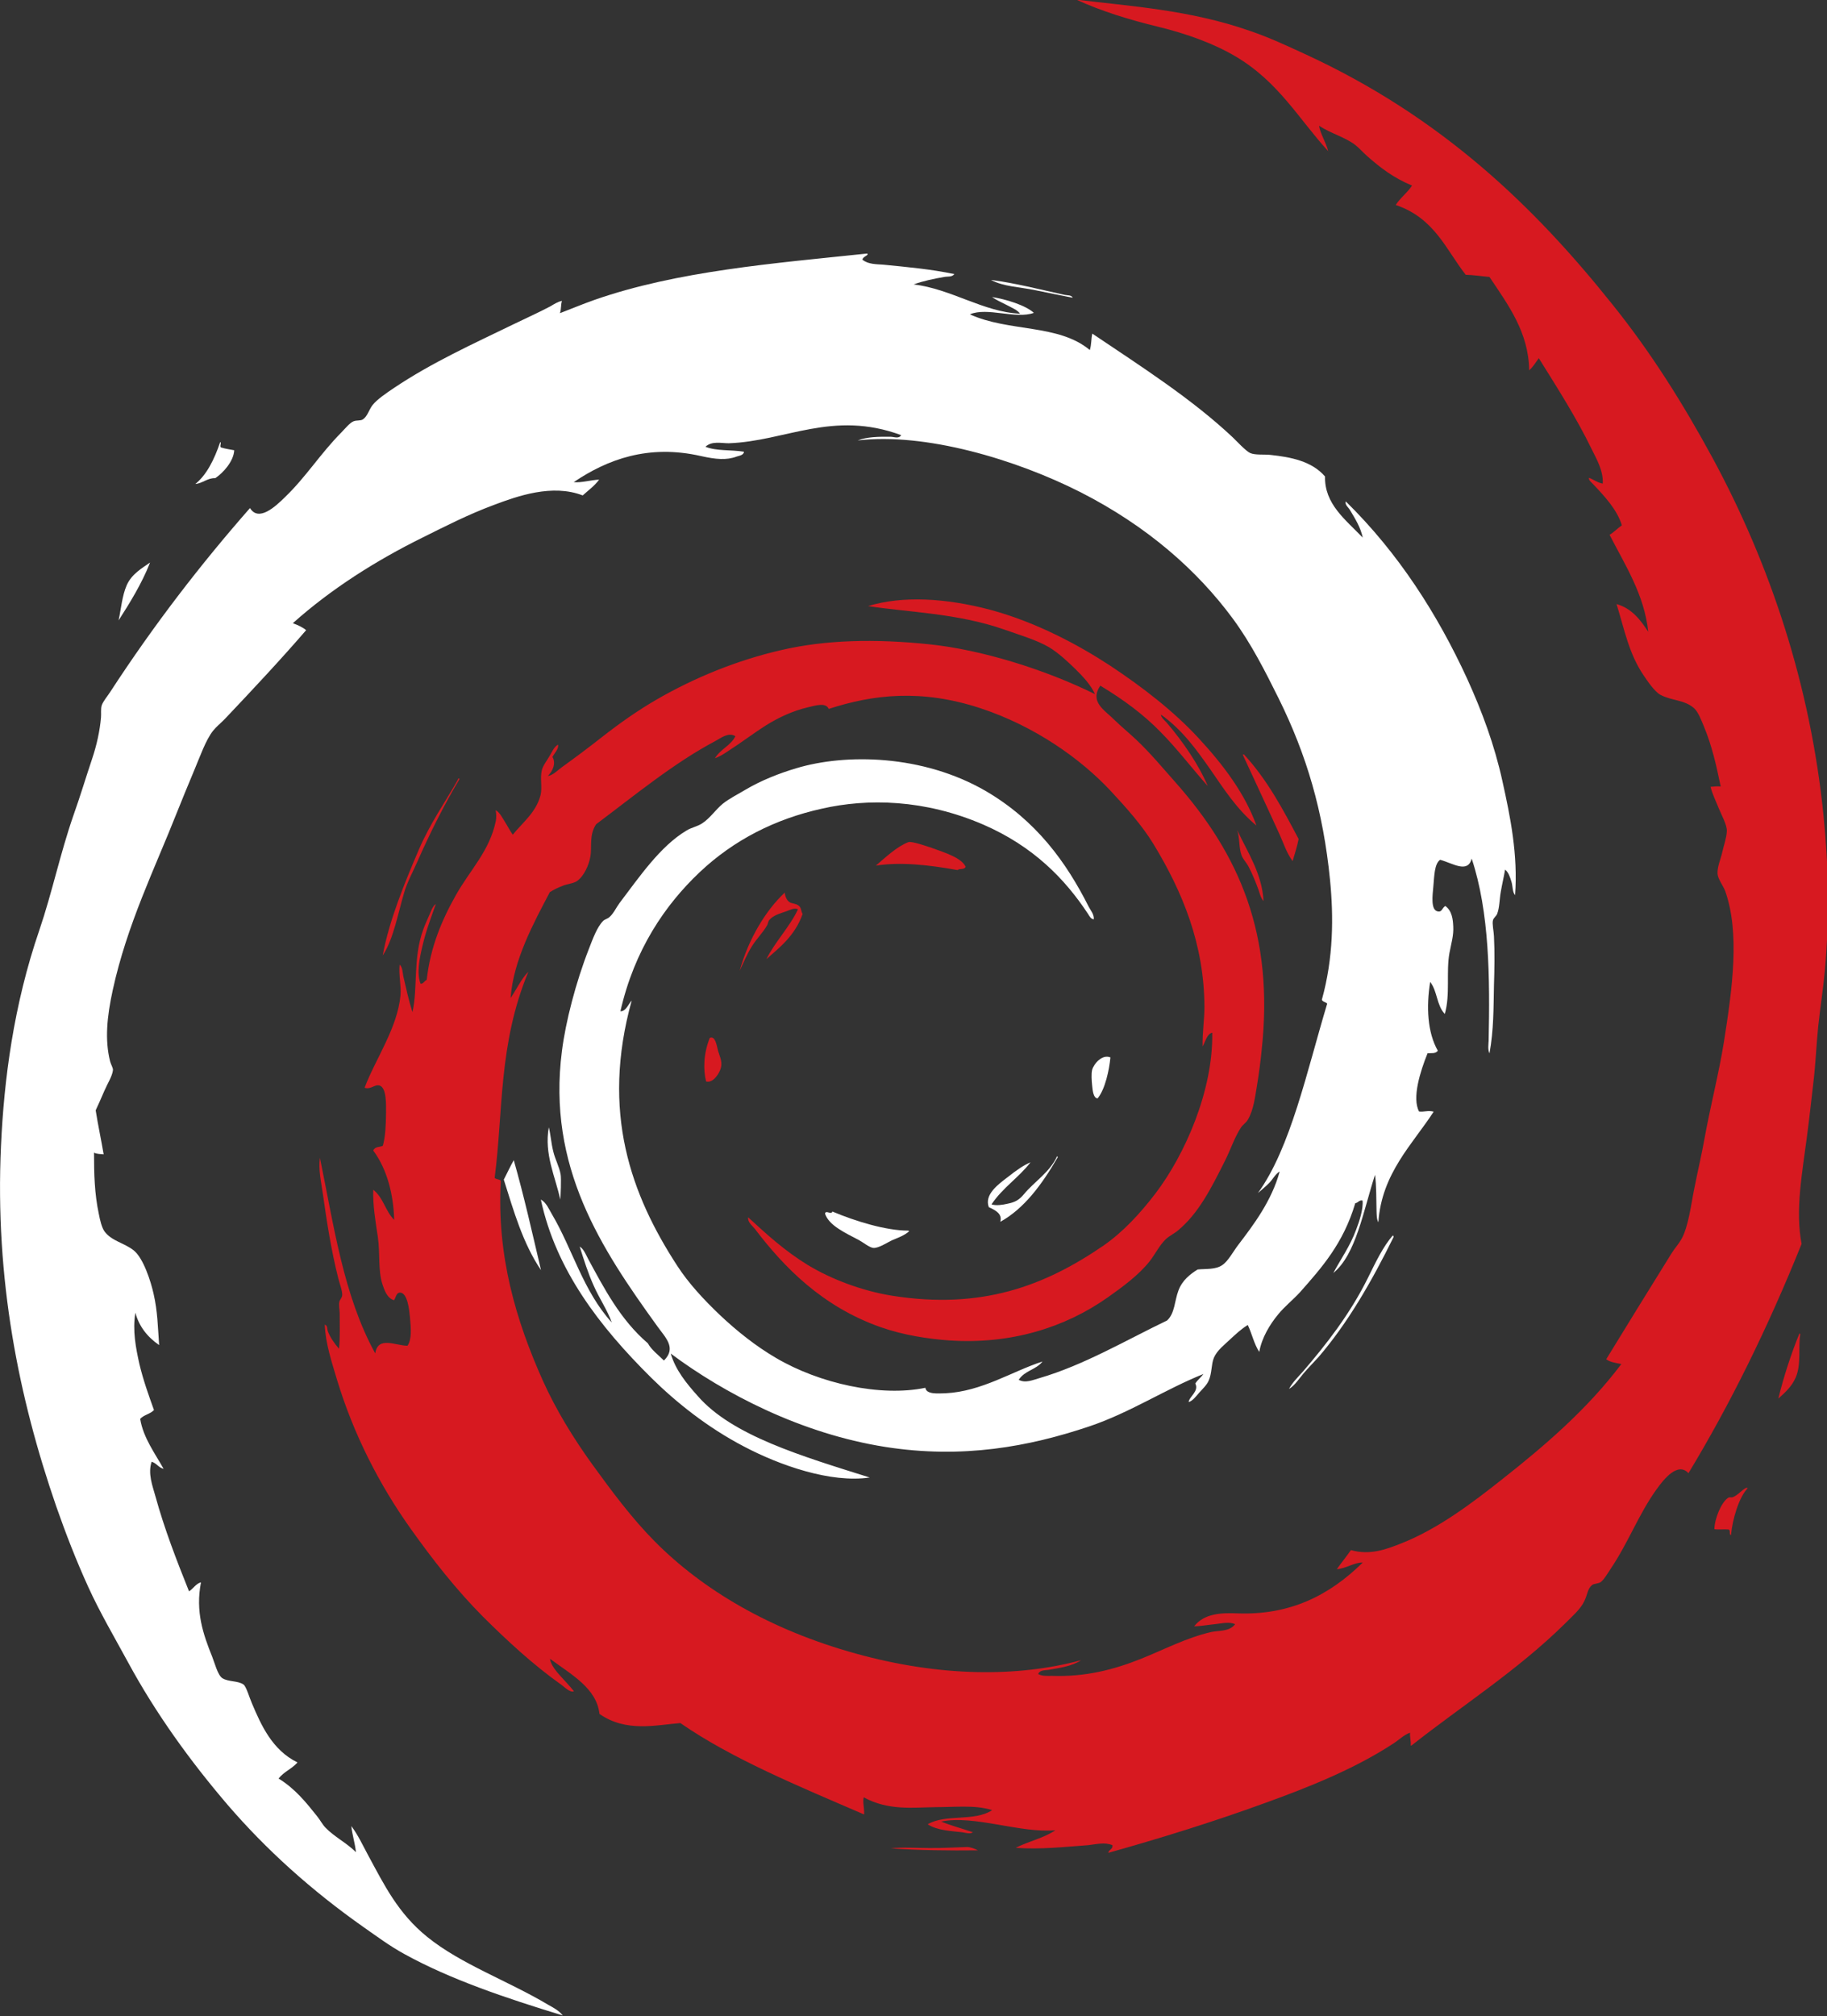 <?xml version="1.0" encoding="UTF-8"?>
<svg xmlns="http://www.w3.org/2000/svg" id="Warstwa_2" data-name="Warstwa 2" viewBox="0 0 109.99 121.35">
  <rect x="0" y="0" width="109.99" height="121.35" fill="#333333" stroke="none"/>
  <defs>
    <style>
      .cls-1 {
        fill: #fff;
      }

      .cls-1, .cls-2 {
        fill-rule: evenodd;
        stroke-width: 0px;
      }

      .cls-2 {
        fill: #d71920;
      }
    </style>
  </defs>
  <g id="Warstwa_1-2" data-name="Warstwa 1">
    <g>
      <g>
        <path class="cls-2" d="m84.93,105.07c.02-.28-.06-.5-.04-.78-.38.13-.66.43-.99.64-2.31,1.52-5.08,2.63-7.74,3.59-3.07,1.12-6.26,2.11-9.43,3-.02-.16.29-.22.24-.46-.47-.2-.99-.05-1.47,0-1.41.1-2.87.27-4.35.16.77-.4,1.66-.57,2.39-1.06-2.09.2-4.92-.94-6.88-.52.59.24,1.27.42,1.91.64-.17.13-.44.03-.66,0-.6-.07-1.5-.1-2.06-.48,1.1-.64,2.81-.14,3.88-.85-.57-.18-1.16-.21-1.73-.21s-1.11.03-1.67.03c-1.37.02-2.85.22-4.33-.59-.08.29.05.69.02,1.03-3.94-1.7-7.96-3.35-11.06-5.5-1.44.11-3.25.58-4.87-.55-.17-1.55-1.7-2.37-2.98-3.32.08.54.67,1.06,1.07,1.52.14.16.27.3.37.44-.24.08-.53-.23-.75-.39-1.73-1.23-3.28-2.67-4.72-4.1-1.63-1.64-3.04-3.45-4.33-5.26-1.94-2.72-3.47-5.74-4.46-9-.32-1.08-.69-2.17-.74-3.32.18.04.14.27.18.38.14.38.4.75.68,1.07.07-.72.04-1.35.04-2.12,0-.23-.07-.5-.02-.71.03-.13.16-.24.17-.38.03-.22-.15-.7-.23-1.01-.43-1.7-.69-3.38-.94-5.15-.1-.7-.27-1.41-.17-2.12.84,4.07,1.41,8.28,3.33,11.77.16-1.06,1.2-.47,1.94-.46.27-.38.21-1.05.15-1.72-.04-.42-.14-1.46-.59-1.48-.24,0-.25.29-.37.46-.42-.13-.57-.59-.69-.94-.28-.84-.14-1.87-.28-2.85-.15-.99-.31-1.94-.28-2.86.63.5.72,1.28,1.26,1.81-.04-1.49-.41-3.03-1.26-4.17.11-.26.4-.19.58-.29.16-.59.18-1.25.19-1.97,0-.51.04-1.5-.38-1.65-.3-.1-.53.26-.91.13.64-1.71,1.98-3.59,2.16-5.56.05-.61-.12-1.26-.05-1.85.19.18.17.47.22.7.16.69.33,1.47.55,2.16.34-1.48.01-3.22.66-5,.1-.28.24-.57.35-.83.11-.23.19-.54.4-.68-.26.74-.6,1.62-.8,2.5-.2.82-.36,1.7-.12,2.3.17.02.23-.18.37-.23.21-1.95.91-3.61,1.76-5.11.84-1.5,2.03-2.65,2.4-4.46.04-.24.03-.41-.01-.64.23.1.4.45.56.7.16.25.3.54.47.77.6-.74,1.4-1.34,1.67-2.37.12-.47-.04-1.02.08-1.51.07-.29.3-.57.45-.83.16-.26.27-.56.52-.71.08.22-.23.54-.33.74.22.38.03.83-.28,1.15.33-.06.57-.33.83-.52.79-.57,1.61-1.18,2.41-1.81,1.06-.83,2.13-1.59,3.32-2.28,2.27-1.31,4.83-2.36,7.49-2.97,2.65-.62,5.65-.69,8.91-.35,3.13.32,6.99,1.52,9.98,3-.24-.54-.71-1.05-1.18-1.51-.46-.45-1.03-.98-1.58-1.31-.75-.44-1.75-.73-2.68-1.06-2.85-1-5.87-1.05-8.22-1.42,2.06-.63,4.67-.49,7.38.23,2.73.74,5.24,2.08,7.17,3.34,1.98,1.31,3.84,2.75,5.34,4.37,1.49,1.61,2.8,3.34,3.49,5.27-1.19-.98-1.97-2.22-2.79-3.4-.83-1.18-1.67-2.36-2.96-3.28.02.2.22.34.35.49.96,1.12,1.92,2.51,2.47,3.81-.96-1.07-1.81-2.21-2.84-3.25-1.02-1.05-2.22-1.94-3.63-2.79-.66.98.25,1.46.85,2.06.46.45.9.8,1.31,1.19.86.81,1.62,1.73,2.34,2.54,3.9,4.39,5.98,9.22,5.21,16.19-.06.61-.15,1.32-.27,2.05-.12.71-.21,1.52-.56,2.1-.11.19-.3.3-.4.45-.38.56-.64,1.36-.97,2.01-.86,1.72-1.6,3.17-2.82,4.19-.22.19-.49.31-.73.52-.41.39-.65.92-1,1.36-.64.81-1.63,1.54-2.51,2.16-2.58,1.82-5.84,2.84-9.55,2.59-1.24-.09-2.73-.31-4.1-.79-3.55-1.24-5.87-3.65-7.6-5.93-.15-.19-.44-.39-.4-.69,1.1,1.01,2.2,2.02,3.59,2.87,1.42.86,3.27,1.56,5.08,1.85,5.37.85,9.17-.58,12.74-3.03,1.16-.81,2.18-1.91,3.1-3.11,1.79-2.35,3.49-6.21,3.43-9.69-.31.06-.41.53-.58.83-.02-.83.11-1.61.11-2.37-.01-3.79-1.32-6.94-3.07-9.82-.7-1.14-1.63-2.18-2.58-3.2-1.81-1.94-4.58-3.9-7.83-4.97-3.59-1.18-6.49-.82-9.14.04-.17-.41-.8-.2-1.24-.1-.94.22-1.78.62-2.52,1.08-.82.52-1.5,1.05-2.3,1.56-.25.17-.52.34-.79.43.33-.55.98-.78,1.23-1.33-.41-.25-.85.1-1.18.28-2.52,1.33-4.9,3.3-7.2,5.02-.44.65-.24,1.37-.35,1.96-.09.5-.37,1.15-.8,1.46-.22.15-.57.17-.85.28-.28.11-.52.22-.79.39-.93,1.78-2.2,4.07-2.36,6.37.36-.52.65-1.17,1.07-1.58-1.81,4.34-1.51,8.43-2.03,12.4.06.11.36.08.37.21-.25,4.47.91,8.38,2.53,12,.79,1.75,1.82,3.44,2.99,5.06,1.17,1.61,2.37,3.23,3.76,4.63,2.86,2.88,6.89,5.3,12.1,6.74,5.05,1.4,9.71,1.43,13.55.4-.55.36-1.27.46-1.97.58-.2.03-.52,0-.61.25.25.14.56.11.83.11,2.01.07,3.72-.37,5.37-1.03,1.4-.56,2.71-1.26,4.22-1.61.47-.1,1.08-.01,1.44-.47-.34-.16-.8-.05-1.23,0-.42.04-.84.12-1.24.13.61-.79,1.65-.82,2.63-.78,3.13.11,5.5-1.07,7.52-3.06-.49-.02-1.01.36-1.56.4.28-.4.57-.75.85-1.15,1.13.32,2.09-.03,3.02-.4,2.21-.87,4.25-2.41,6.08-3.86,2.6-2.05,5.14-4.23,7.18-6.94-.28-.05-.73-.12-.91-.29,1.26-2.06,2.63-4.28,3.93-6.37.18-.29.42-.55.58-.83.44-.74.6-2.16.8-3.12.2-1.02.44-2.02.6-2.93.37-2.04.87-3.95,1.17-5.82.52-3.28.97-6.6.08-9.11-.12-.32-.44-.72-.46-1.04-.02-.43.2-.9.28-1.28.09-.41.26-.86.28-1.28.02-.37-.33-.99-.47-1.34-.19-.47-.4-.89-.51-1.33.2-.02.39-.04.61-.02-.26-1.26-.52-2.44-1.02-3.64-.16-.38-.33-.84-.58-1.07-.58-.52-1.34-.44-2.03-.81-.34-.18-.79-.84-1.01-1.17-.89-1.31-1.15-2.75-1.63-4.29.96.27,1.48,1.02,1.91,1.67-.24-2.24-1.38-3.99-2.33-5.84.26-.15.48-.39.74-.57-.29-.96-1.06-1.77-1.78-2.53-.08-.08-.23-.2-.2-.33.3.11.48.28.83.35.04-.76-.35-1.44-.66-2.06-.91-1.88-2.06-3.68-3.19-5.49-.19.26-.36.54-.58.73-.03-2.29-1.26-3.93-2.39-5.62-.47-.04-.97-.12-1.43-.13-1.18-1.5-1.87-3.41-4.21-4.2.22-.38.69-.73.98-1.17-1.14-.47-1.94-1.1-2.71-1.78-.25-.22-.48-.49-.73-.68-.63-.47-1.42-.66-2.16-1.14.07.47.42,1,.55,1.53-1.75-1.91-2.98-4.17-5.57-5.7-1.3-.77-2.91-1.36-4.67-1.79-1.7-.41-3.43-.94-4.92-1.63,3.27.4,6.81.61,10.45,1.88,1.14.39,2.2.88,3.26,1.37,8.31,3.81,13.9,9.26,18.55,15.08,2.36,2.93,4.29,6.03,6.05,9.27,3.47,6.42,5.88,13.67,6.67,21.5.3,2.98.38,6.03.08,9.36-.1,1.1-.28,2.21-.4,3.35-.11,1.08-.15,2.17-.28,3.28-.13,1.11-.25,2.24-.4,3.36-.28,2.17-.71,4.41-.32,6.44-2.03,5.05-4.3,9.65-6.81,13.8-.64-.69-1.47.34-1.92.97-1.08,1.5-1.7,3.21-2.76,4.78-.18.28-.43.69-.61.81-.16.1-.41.08-.52.18-.27.22-.27.58-.46.96-.23.5-.76.94-1.17,1.36-2.85,2.81-6.23,4.96-9.22,7.32Z"></path>
        <path class="cls-2" d="m74.82,45.42s.06-.01.07-.01c1.41,1.53,2.35,3.31,3.29,5.09-.08.42-.23.88-.36,1.33-.35-.47-.53-1.03-.77-1.57-.72-1.59-1.49-3.22-2.23-4.83Z"></path>
        <path class="cls-2" d="m74.48,49.96c.64,1.36,1.49,2.61,1.59,4.27-.17-.17-.22-.43-.3-.66-.17-.46-.36-.95-.61-1.42-.11-.21-.32-.43-.41-.65-.18-.49-.1-1.04-.27-1.55Z"></path>
        <path class="cls-2" d="m58.13,52.18c-.09.19-.36.07-.48.19-1.77-.32-3.46-.5-4.92-.27.54-.46,1.25-1.14,1.95-1.41.19-.08,1.13.25,1.43.35.8.29,1.78.59,2.03,1.14Z"></path>
        <path class="cls-2" d="m27.58,46.85s.06.02.09.03c-.9,1.5-1.76,3.2-2.57,5.04-.26.59-.59,1.19-.77,1.81-.36,1.2-.64,2.8-1.29,3.78.38-2.09,1.33-4.4,2.17-6.36.67-1.57,1.62-2.92,2.35-4.21.01-.03.02-.06.03-.09Z"></path>
        <path class="cls-2" d="m47.24,53.71c.02.2.1.46.29.59.13.09.36.07.54.2.19.13.14.35.25.51-.47,1.34-1.43,2.05-2.18,2.72.5-1.02,1.41-1.95,1.9-3-.21-.11-.48.04-.7.12-.35.12-.8.24-1.03.53-.08.1-.07.23-.14.33-.22.4-.62.79-.9,1.24-.3.48-.5.97-.74,1.48.52-1.89,1.56-3.63,2.71-4.7Z"></path>
        <path class="cls-2" d="m108.33,80.26s.05.02.05.05c-.13.79.07,1.79-.27,2.59-.24.56-.65.92-1.05,1.28.32-1.32.79-2.75,1.27-3.92Z"></path>
        <path class="cls-2" d="m42.51,65.1c-.18-.72-.16-1.68.22-2.63.33-.14.41.42.5.78.11.39.32.71.11,1.19-.14.33-.48.76-.83.65Z"></path>
        <path class="cls-2" d="m105.22,89.57c-.52.52-.93,1.88-1.01,2.83-.14-.06,0-.27-.14-.34-.3-.03-.56.02-.86-.02.01-.63.42-1.63.83-1.89.1-.06.19,0,.29-.04.31-.13.54-.44.8-.56.03,0,.07.02.09.02Z"></path>
        <path class="cls-2" d="m53.63,111.25c.75-.08,1.53-.02,2.31-.02.77.01,1.54-.04,2.28-.06.17,0,.46.09.65.2-1.69.02-3.55,0-5.24-.12Z"></path>
      </g>
      <g>
        <path class="cls-1" d="m64.58,17.92c-.74-.15-1.49-.29-2.24-.45-.94-.2-1.91-.21-2.68-.62,1.38.17,3.02.59,4.44.9.15.03.4,0,.48.17Z"></path>
        <path class="cls-1" d="m57.45,16.5c-.14.19-.41.13-.61.17-.58.1-1.27.24-1.84.45,2.25.26,4.22,1.67,6.41,1.76-.16-.23-.51-.36-.8-.52-.31-.16-.63-.3-.89-.48.81.12,2.02.49,2.52.95-1.08.4-2.8-.36-3.85.09,2.34,1.07,5.34.57,7.22,2.15.11-.36.07-.64.15-.99,2.97,2,5.97,3.91,8.45,6.24.21.2.8.84,1.06.95.3.13.82.07,1.21.11,1.22.13,2.49.37,3.29,1.3-.04,1.66,1.24,2.6,2.27,3.68-.12-.6-.46-1.15-.78-1.68-.09-.15-.31-.3-.24-.5,3.17,3.11,5.52,6.79,7.31,10.68.89,1.96,1.64,3.97,2.12,6.16.48,2.16.94,4.43.76,6.86-.17-.21-.13-.54-.22-.82-.08-.25-.16-.54-.38-.72-.08.46-.18.88-.26,1.34-.08.44-.07.95-.22,1.33-.05.13-.22.24-.25.38-.06.21.05.67.06.97.05.95.03,2.02,0,2.94-.03,1.39-.01,2.68-.27,4.1-.11-.23-.06-.53-.05-.76.08-3.78.05-7.74-1.02-10.96-.24.91-1.13.28-1.9.07-.35.24-.35.98-.41,1.61-.05.54-.16,1.38.24,1.49.29.08.27-.19.48-.32.41.29.46.82.48,1.24.03.52-.12,1.01-.23,1.59-.21,1.16.06,2.49-.28,3.67-.5-.53-.44-1.37-.88-1.93-.24,1.48-.17,3.04.46,4.14-.13.2-.4.13-.62.16-.45,1.12-.94,2.69-.51,3.5.31.04.53-.08.88.01-1.25,1.94-3.13,3.7-3.33,6.66-.11-.2-.1-.47-.11-.71-.02-.67,0-1.46-.09-2.15-.71,2.18-1.14,4.79-2.51,5.91.41-.78,1.02-1.63,1.37-2.6.2-.52.44-1.25.39-1.76-.2-.05-.27.14-.44.16-.72,2.43-2.03,3.89-3.32,5.35-.43.47-.93.86-1.32,1.34-.5.6-.99,1.41-1.14,2.26-.32-.49-.44-1.1-.69-1.62-.41.25-.72.55-1.08.88-.3.29-.77.64-.96,1.09-.17.41-.11.94-.32,1.39-.1.24-.37.5-.57.72-.19.22-.39.49-.63.56.03-.33.64-.65.4-1.12.15-.23.34-.36.49-.57-2.3.92-4.42,2.33-6.89,3.16-3.61,1.21-7.6,1.96-12.26,1.23-5.09-.8-9.72-3.23-12.92-5.62.29.99.94,1.79,1.64,2.57,2.07,2.37,6.24,3.6,10.34,4.89-2.34.35-5.42-.73-7.58-1.87-2.2-1.15-4.08-2.66-5.57-4.13-3.14-3.11-5.75-6.52-6.65-10.73.33.18.48.57.66.87,1.25,2.11,1.88,4.63,3.61,6.53-.26-.74-.74-1.43-1.08-2.2-.35-.77-.6-1.57-.85-2.37.24.15.36.46.49.71.96,1.77,1.95,3.69,3.61,5.11.22.4.63.7.97,1.04.78-.77.08-1.39-.41-2.08-3.37-4.67-6.63-9.58-5.73-16.55.22-1.75.83-4.12,1.62-6.14.24-.62.5-1.33.86-1.69.1-.1.28-.13.39-.24.24-.21.4-.57.6-.84,1.2-1.58,2.45-3.42,4.03-4.36.26-.17.65-.24.94-.43.5-.33.81-.83,1.24-1.18.41-.33.95-.59,1.39-.86.92-.54,1.99-.97,3.04-1.28,2.95-.89,7.6-.84,11.42,1.38,3.02,1.77,4.83,4.27,6.18,6.95.12.23.33.46.31.76-.17,0-.27-.2-.34-.31-1.4-2.13-3.32-4.09-6.32-5.39-3.52-1.52-6.95-1.59-9.74-.95-2.74.61-5.25,1.85-7.34,3.83-2.07,1.96-3.92,4.66-4.76,8.36.34,0,.47-.42.68-.65-1.86,6.72-.05,11.68,2.75,15.98.67,1.03,1.56,2,2.58,2.97,1,.94,2.12,1.84,3.35,2.56,2.63,1.55,6.31,2.36,9,1.8.06.41.74.34,1.21.33,2.2-.11,4.03-1.33,5.84-1.91-.4.51-1.06.53-1.43,1.1.4.22.85.01,1.24-.1,2.68-.78,5.21-2.28,7.69-3.47.47-.43.45-1.18.68-1.79.23-.64.73-1.01,1.16-1.28.47-.05,1.09.02,1.49-.27.35-.23.66-.83.97-1.23.9-1.18,2-2.63,2.48-4.4-.27.16-.41.47-.63.69-.22.23-.46.41-.68.61,1.97-2.72,2.94-7.31,4.17-11.4-.07-.1-.29-.11-.32-.24.7-2.52.71-4.99.49-7.22-.41-4.13-1.41-7.51-3.09-10.91-.83-1.67-1.65-3.29-2.75-4.79-2.16-2.93-5.17-5.58-9.17-7.62-3.94-2-9.38-3.6-13.42-3.12.54-.22,1.27-.23,1.98-.22.2,0,.5.14.63-.1-4.12-1.52-6.95.37-10.38.49-.46,0-1.01-.15-1.4.21.66.27,1.54.17,2.32.3-.02.21-.29.24-.44.29-.61.23-1.26.17-2.15-.03-3.17-.72-5.63.2-7.66,1.57.46.05,1.02-.13,1.53-.15-.29.39-.65.64-.99.95-1.83-.71-3.93.04-5.34.57-1.56.58-2.92,1.28-4.27,1.95-2.84,1.4-5.55,3.12-7.84,5.17.32.12.6.25.8.42-1.5,1.74-3.24,3.6-4.89,5.34-.23.24-.51.46-.71.71-.44.55-.79,1.56-1.14,2.39-.37.87-.73,1.77-1.05,2.56-1.31,3.32-2.99,6.71-3.85,10.65-.35,1.6-.49,3.01-.16,4.31.05.19.18.38.17.52-.04.37-.34.83-.51,1.23-.19.44-.37.85-.53,1.19.14.89.33,1.76.48,2.65-.19-.03-.35,0-.58-.1,0,1.28.03,2.48.29,3.69.07.37.18.83.35,1.06.44.58,1.17.67,1.75,1.13.59.47,1.04,1.9,1.2,2.63.24,1.05.25,1.97.33,3.07-.74-.51-1.22-1.16-1.43-1.95-.18,1.08.03,2.13.24,3.08.23.97.56,1.89.88,2.78-.24.25-.6.28-.83.53.18,1.14.92,2.12,1.41,3.01-.33-.09-.4-.33-.72-.43-.24.71.05,1.44.23,2.09.54,1.96,1.27,3.84,2.02,5.71.25-.15.42-.47.72-.54-.34,1.75.12,3.1.68,4.49.13.32.33,1.11.61,1.28.36.23.93.14,1.27.38.17.12.37.83.51,1.14.55,1.3,1.22,2.81,2.74,3.55-.34.39-.81.55-1.14.97.99.6,1.67,1.45,2.33,2.28.17.21.32.5.5.68.53.55,1.24.89,1.83,1.47-.06-.55-.22-1.03-.28-1.57.41.54.69,1.16,1.01,1.75.97,1.79,1.8,3.5,3.56,4.92,2.02,1.64,4.88,2.65,7.29,4.09.31.17.66.36.87.64-3.5-1.07-6.78-2.18-9.52-3.69-.9-.49-1.67-1.07-2.46-1.62-3.17-2.23-5.87-4.67-8.18-7.35-2.27-2.65-4.34-5.52-5.99-8.56-.83-1.53-1.71-3.02-2.42-4.58-.72-1.58-1.35-3.2-1.92-4.83C1.12,84.11-.31,77,.06,68.96c.18-3.95.75-8.44,2.31-12.98.76-2.23,1.26-4.63,2.05-6.9.41-1.15.75-2.29,1.12-3.39.29-.86.47-1.71.54-2.5.02-.23-.02-.52.04-.72.07-.24.34-.55.52-.83,2.63-4.04,5.45-7.69,8.41-11.06.52.85,1.53-.09,2.1-.65,1.28-1.23,2.13-2.62,3.4-3.9.24-.25.52-.59.73-.67.19-.08.43-.02.57-.12.28-.19.36-.58.58-.86.28-.35.83-.72,1.29-1.03,2.28-1.53,4.78-2.66,7.21-3.84.74-.36,1.46-.68,2.2-1.07.22-.13.45-.28.7-.33-.08.27-.03.47-.12.74.66-.25,1.34-.54,2.08-.8,4.98-1.74,10.79-2.2,16.42-2.79.11.12-.27.17-.29.37.34.28.83.27,1.26.3,1.38.14,2.82.26,4.29.57Z"></path>
        <path class="cls-1" d="m13.25,26.6c.11.05-.05.26.05.33.29.09.54.12.8.17-.03.66-.66,1.36-1.14,1.68-.47-.02-.75.31-1.2.35.67-.54,1.13-1.44,1.5-2.53Z"></path>
        <path class="cls-1" d="m9.03,33.87c-.48,1.23-1.22,2.43-1.89,3.47.15-.69.21-1.48.49-2.12.3-.68.95-1.04,1.4-1.36Z"></path>
        <path class="cls-1" d="m66.85,63.64c-.07.74-.31,1.91-.77,2.47-.25-.01-.3-.44-.33-.77-.03-.28-.06-.71,0-.95.11-.38.62-.96,1.11-.74Z"></path>
        <path class="cls-1" d="m83.85,74.35s.03.02.02.04c.04.01.02.05.02.08-1.34,2.72-2.78,5.2-4.52,7.22-.3.33-.61.64-.89.97-.28.33-.52.72-.88.94.22-.41.55-.72.85-1.06,1.38-1.61,2.82-3.43,3.91-5.64.44-.89.91-1.89,1.51-2.56Z"></path>
        <path class="cls-1" d="m63.62,69.59s.06.03.06.06c-.96,1.66-2.03,3.1-3.46,3.89.13-.48-.27-.69-.69-.88-.29-.76.57-1.38,1.15-1.82.5-.4.98-.73,1.36-.88-.73.94-1.66,1.51-2.35,2.53.29.09.67.03.97-.04.45-.09.69-.22.99-.58.6-.73,1.56-1.32,1.99-2.28Z"></path>
        <path class="cls-1" d="m54.67,74.07s.04.02.07.03c-.29.27-.69.4-1.06.56-.27.13-.81.49-1.12.45-.24-.04-.58-.32-.85-.47-.79-.42-1.81-.87-2.04-1.59.04-.25.38.1.44-.13,1.4.59,3.23,1.15,4.57,1.15Z"></path>
        <path class="cls-1" d="m30.93,69.83c.62,2.17,1.12,4.41,1.64,6.62-1.1-1.63-1.64-3.55-2.24-5.45.2-.39.39-.8.6-1.17Z"></path>
        <path class="cls-1" d="m33.04,67.85c.12.48.14.96.27,1.46.11.47.36.91.44,1.37.05.24,0,1.37-.02,1.52-.3-1.39-.98-2.73-.69-4.35Z"></path>
      </g>
    </g>
  </g>
</svg>

